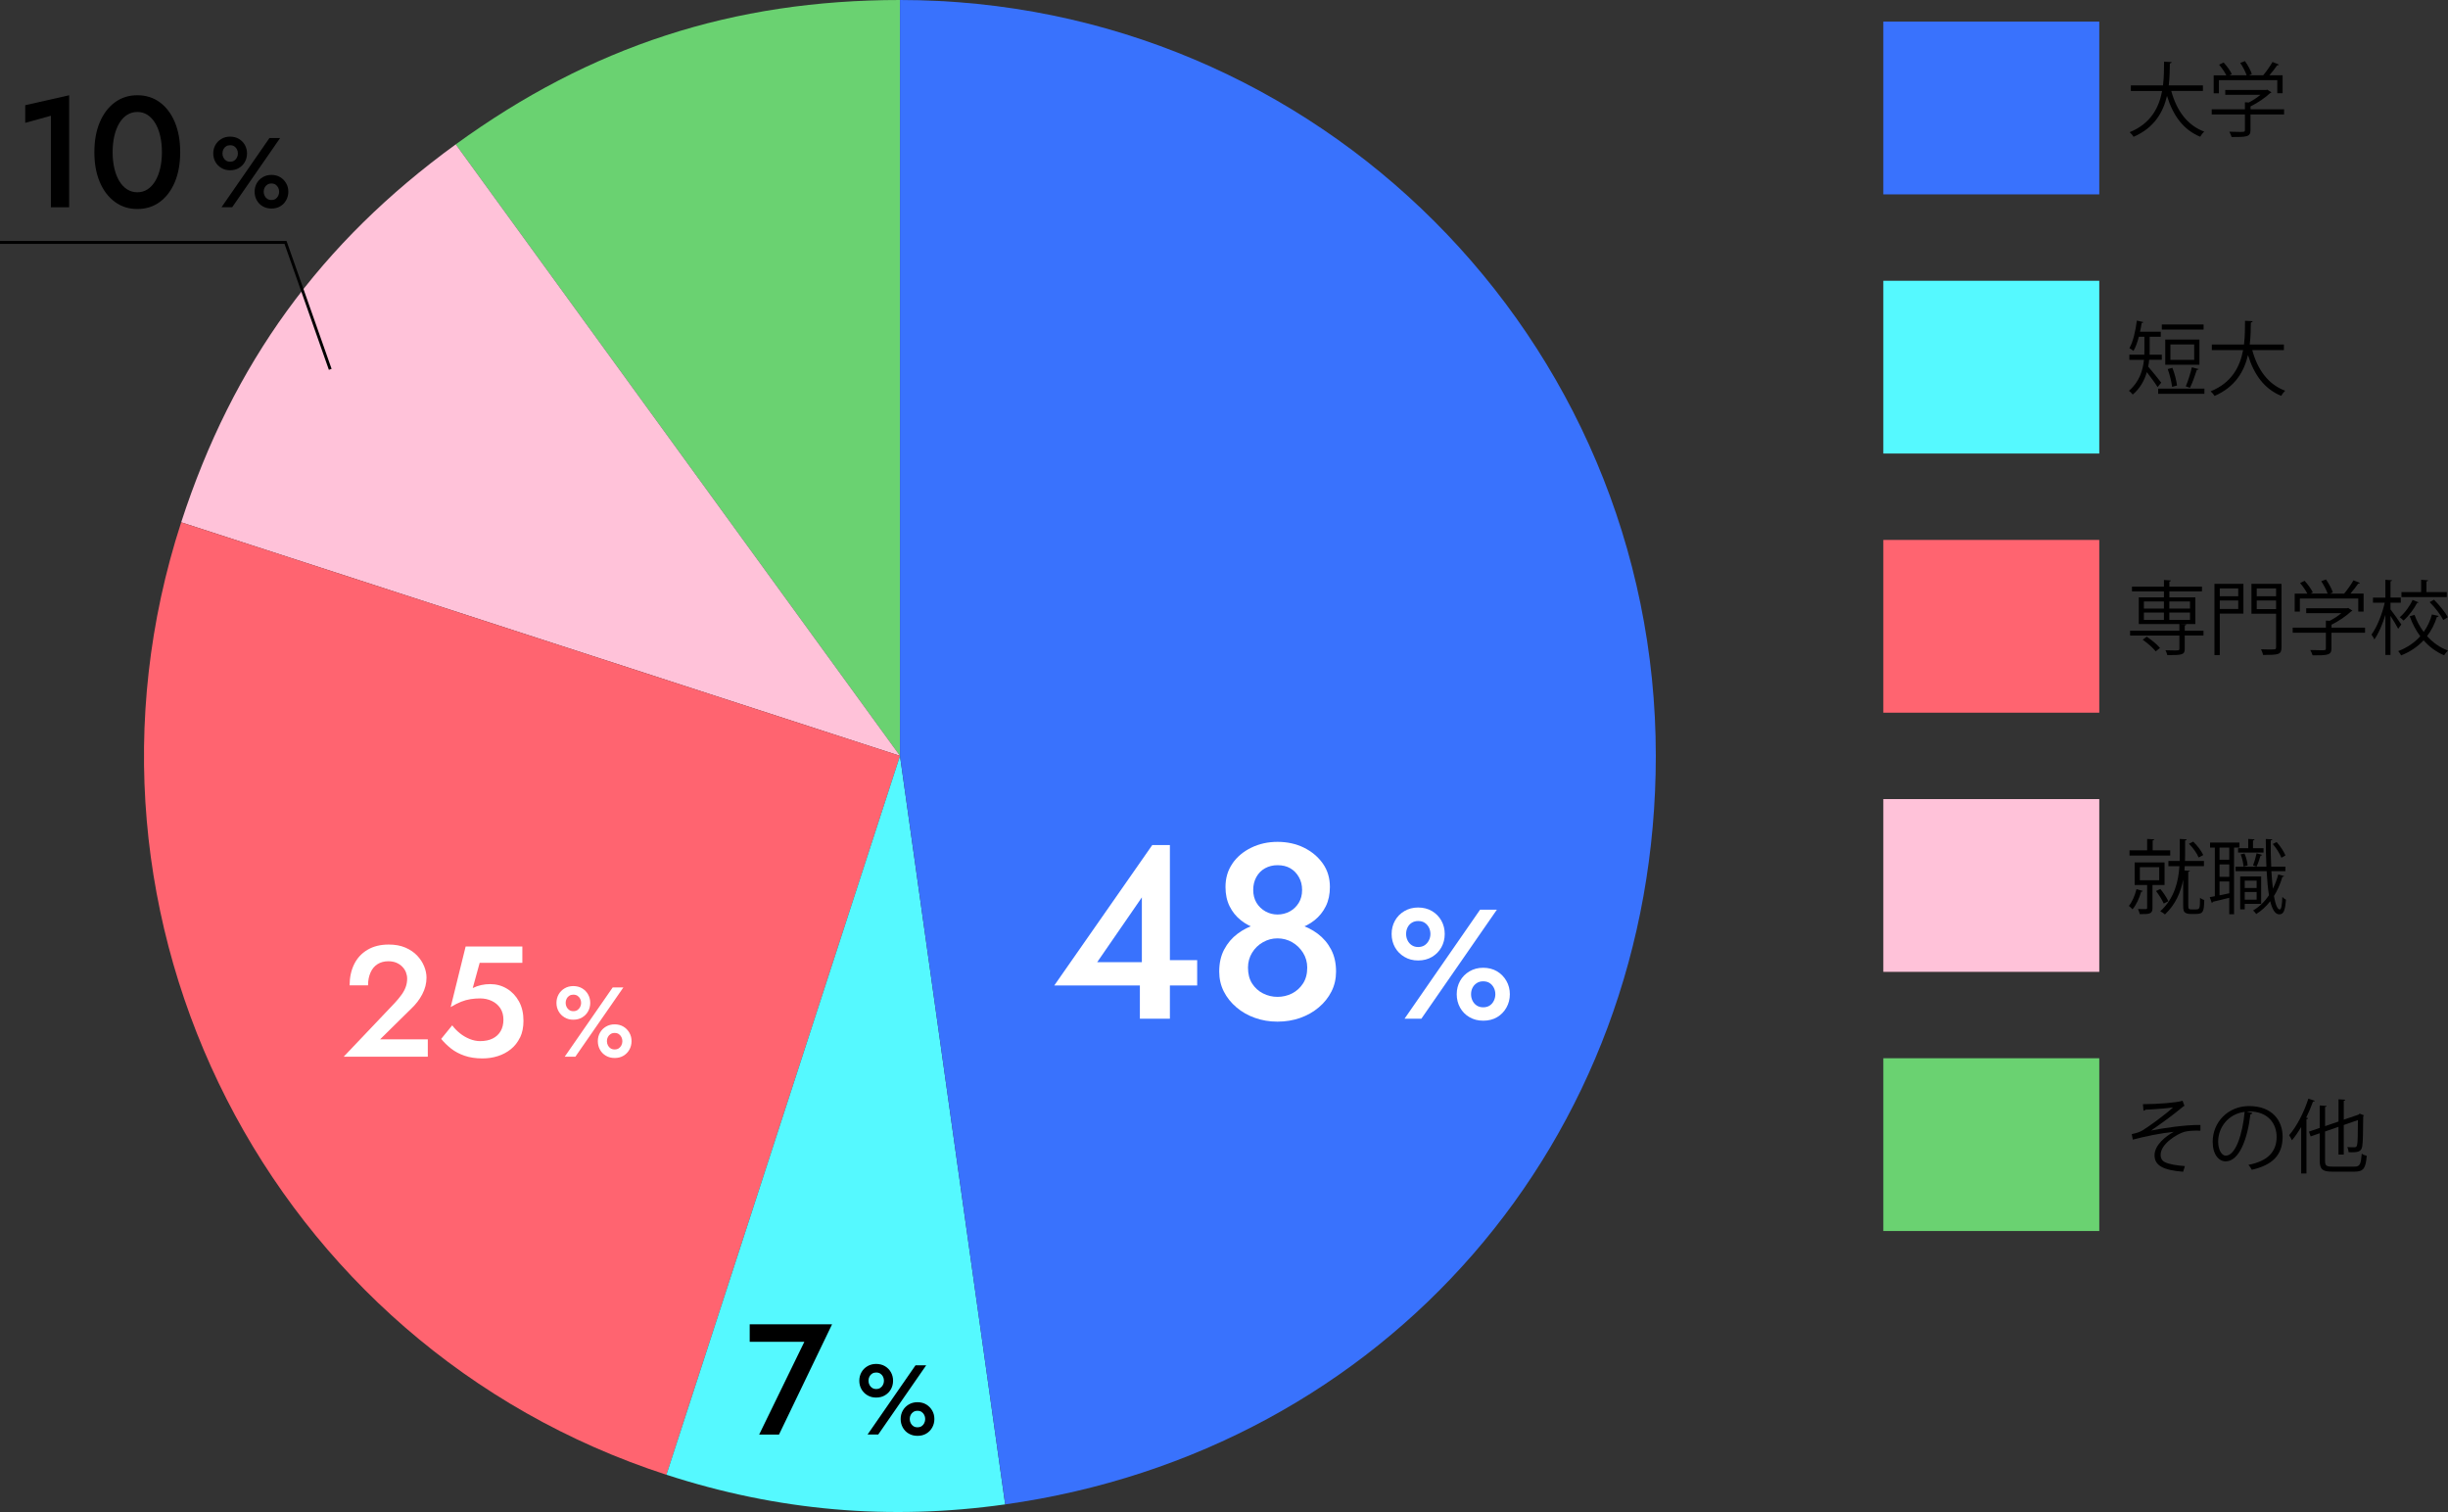 <?xml version="1.0" encoding="UTF-8"?>
<svg id="_レイヤー_2" data-name="レイヤー_2" xmlns="http://www.w3.org/2000/svg" viewBox="0 0 848.78 524.21">
  <rect x="0" y="0" width="848.78" height="524.21" fill="#333333" stroke="none"/>
  <defs>
    <style>
      .cls-1 {
        fill: none;
        stroke: #000;
        stroke-miterlimit: 10;
      }

      .cls-2 {
        fill: #fff;
      }

      .cls-3 {
        fill: #55f9ff;
      }

      .cls-4 {
        fill: #ff6470;
      }

      .cls-5 {
        fill: #6ad271;
      }

      .cls-6 {
        fill: #ffc2d9;
      }

      .cls-7 {
        fill: #3972fd;
      }
    </style>
  </defs>
  <g id="_アウトライン" data-name="アウトライン">
    <g>
      <g>
        <path class="cls-5" d="M312.05,262.06L158.01,50.05C204.85,16.02,254.16,0,312.05,0v262.06Z"/>
        <path class="cls-6" d="M312.05,262.06L62.82,181.08c17.89-55.06,48.36-97,95.2-131.03l154.04,212.01Z"/>
        <path class="cls-4" d="M312.05,262.06l-80.98,249.24C93.42,466.57,18.09,318.73,62.82,181.08h0l249.24,80.98Z"/>
        <path class="cls-3" d="M312.05,262.06l36.47,259.51c-40.13,5.64-78.91,2.25-117.45-10.28l80.98-249.24Z"/>
        <path class="cls-7" d="M312.05,262.06V0c144.73,0,262.06,117.33,262.06,262.06,0,133.15-93.73,240.98-225.59,259.51l-36.47-259.51Z"/>
      </g>
      <g>
        <rect class="cls-5" x="652.99" y="366.89" width="74.88" height="59.9"/>
        <rect class="cls-6" x="652.99" y="277.04" width="74.88" height="59.9"/>
        <rect class="cls-4" x="652.99" y="187.19" width="74.88" height="59.9"/>
        <rect class="cls-3" x="652.99" y="97.34" width="74.88" height="59.9"/>
        <rect class="cls-7" x="652.99" y="7.49" width="74.88" height="59.9"/>
        <g>
          <path d="M743.01,382.81c5.22,0,11.79-.53,13.73-1.18l.67,1.77c-.31.08-.73.45-1.32.95-2.84,2.36-6.93,5.31-10.28,7.61,3.9-.81,11.88-2.02,17.13-1.94v1.99c-.39-.03-.84-.03-1.26-.03-1.52,0-3.12.11-4.29.42-2.42.67-8.25,4.13-8.25,7.97,0,1.74,1.07,2.33,1.46,2.53,1.26.7,4.32,1.21,6.96,1.38l-.62,1.96c-6.79-.53-9.91-2.11-9.91-5.7s3.93-6.68,6.68-8.14c-4.8.51-9.55,1.49-14.21,2.7l-.37-1.91c1.63-.34,2.78-.73,3.68-1.26,2.11-1.24,8.31-5.78,10.64-8-1.74.28-5.25.56-6.85.65-.81.06-1.94.08-2.67.14-.11.14-.45.34-.73.34l-.2-2.25Z"/>
          <path d="M780.97,385.85c-.11.25-.34.45-.7.45-1.01,8.73-3.93,16.34-8.59,16.34-2.36,0-4.49-2.36-4.49-6.79,0-6.74,5.25-12.38,12.63-12.38,8.11,0,11.62,5.14,11.62,10.61,0,6.68-3.87,9.91-10.67,11.48-.25-.45-.73-1.21-1.18-1.71,6.46-1.24,9.77-4.38,9.77-9.69,0-4.63-2.98-8.84-9.55-8.84-.28,0-.59.03-.84.06l1.99.48ZM778.27,385.48c-5.67.7-9.18,5.39-9.18,10.3,0,3,1.29,4.89,2.64,4.89,3.4,0,5.84-7.5,6.54-15.19Z"/>
          <path d="M797.87,390.73c-1.01,1.71-2.08,3.29-3.2,4.6-.22-.45-.67-1.35-.98-1.77,2.58-2.92,5.11-7.8,6.68-12.66l2.22.73c-.06.2-.28.31-.62.28-.67,1.88-1.46,3.76-2.36,5.56l.65.2c-.03.17-.2.31-.56.36v18.81h-1.83v-16.12ZM806.15,402.41c0,1.66.39,2.05,2.5,2.05h7.72c1.91,0,2.22-.9,2.5-4.49.45.34,1.21.65,1.74.76-.36,4.13-1.01,5.48-4.18,5.48h-7.78c-3.34,0-4.35-.76-4.35-3.82v-9.49l-3.14,1.09-.59-1.66,3.73-1.29v-7.78l2.39.17c-.03.2-.17.31-.53.37v6.63l4.66-1.6v-7.72l2.36.17c-.03.2-.2.31-.53.36v6.54l5.11-1.74c.14-.14.2-.2.39-.34l1.52.59c-.03.08-.17.2-.28.28-.03,5.08-.11,9.29-.34,10.42-.31,1.94-1.46,2.19-4.72,2.08-.06-.53-.22-1.32-.48-1.77.9.06,2.08.06,2.44.06.53,0,.81-.11.98-.84.2-.7.28-3.96.28-8.59l-4.91,1.71v10.25h-1.83v-9.63l-4.66,1.63v10.13Z"/>
        </g>
        <g>
          <path d="M742.95,308.88c-.06.22-.28.31-.56.28-.62,2.19-1.71,4.63-3,6.09-.28-.31-.9-.9-1.26-1.18,1.12-1.32,2.08-3.57,2.64-5.81l2.19.62ZM752.47,294.82v1.8h-14.12v-1.8h6.12v-3.96l2.44.14c-.03.22-.17.34-.53.39v3.43h6.09ZM750.5,306.83h-4.18v7.97c0,2.08-1.01,2.13-4.41,2.13-.08-.5-.37-1.26-.62-1.77,1.35.03,2.39.03,2.75.03.34-.03.42-.14.42-.42v-7.95h-4.32v-7.83h10.36v7.83ZM741.94,300.66v4.52h6.71v-4.52h-6.71ZM749.04,308.21c1.09,1.29,2.25,3.06,2.78,4.24l-1.6.81c-.5-1.18-1.66-3.03-2.67-4.35l1.49-.7ZM758.73,313.94c0,1.18.2,1.35,1.09,1.35h1.38c1.52,0,1.6-.17,1.6-4.04.37.34.98.65,1.46.79-.08,3.93-.28,4.83-2.95,4.83h-1.88c-.62,0-1.32-.14-1.8-.48-.5-.34-.67-.79-.67-2.7v-8.73c-.81,4.24-2.58,8.56-6.32,12.07-.37-.36-1.12-.87-1.63-1.09,5-4.55,6.32-10.53,6.65-15.64h-3.82v-1.8h3.9c.03-.65.03-1.29.03-1.88v-5.76l2.41.14c-.03.2-.2.34-.56.39v5.19c0,.62,0,1.26-.03,1.91h6.57v1.8h-6.65c-.03.51-.06.98-.11,1.49,1.01.08,1.46.11,1.88.14-.03.2-.17.31-.56.37v11.65ZM760.44,291.79c1.46,1.38,2.86,3.29,3.48,4.66l-1.6.84c-.56-1.38-1.94-3.37-3.37-4.77l1.49-.73Z"/>
          <path d="M776.48,293.86h-1.88v23.11h-1.66v-5.7c-2.19.53-4.27,1.07-5.7,1.38-.03.22-.17.37-.34.42l-.73-2.02,1.77-.34v-16.85h-1.66v-1.74h10.19v1.74ZM772.94,298.07v-4.21h-3.37v4.21h3.37ZM772.94,304v-4.3h-3.37v4.3h3.37ZM769.57,305.6v4.8l3.37-.7v-4.1h-3.37ZM787.54,302.03c.14,2.22.31,4.27.53,6.06.76-1.52,1.38-3.14,1.85-4.91l2.02.53c-.06.2-.25.28-.59.31-.7,2.41-1.68,4.66-2.92,6.63.5,2.86,1.18,4.66,2.02,4.66.5,0,.79-1.38.9-4.35.34.39.87.81,1.24.96-.31,3.82-.79,5.08-2.33,5.08-1.43,0-2.42-1.71-3.12-4.55-1.38,1.8-3,3.29-4.86,4.44-.22-.37-.73-.93-1.07-1.24,2.16-1.26,4.02-3.06,5.5-5.28-.39-2.36-.65-5.22-.81-8.34h-10.78v-1.57h10.7c-.14-3.03-.2-6.29-.22-9.57l2.25.11c0,.22-.17.34-.53.39-.03,3.09.03,6.21.17,9.07h4.91v1.57h-4.86ZM776,294.06h3.51v-3.2l2.19.14c-.03.2-.17.34-.53.39v2.67h3.65v1.52h-8.82v-1.52ZM784,313.38h-5.7v1.88h-1.57v-11.4h7.27v9.52ZM778.22,295.91c.59,1.29,1.01,3,1.09,4.13l-1.43.39c-.06-1.15-.45-2.89-.98-4.21l1.32-.31ZM782.43,305.32h-4.13v2.56h4.13v-2.56ZM778.3,311.92h4.13v-2.67h-4.13v2.67ZM784.34,296.39c-.08.17-.25.25-.56.28-.31,1.04-.87,2.72-1.38,3.79,0,0-1.18-.42-1.21-.42.45-1.15.98-2.98,1.23-4.21l1.91.56ZM789.36,291.93c1.29,1.4,2.53,3.34,3.06,4.66l-1.4.79c-.51-1.35-1.77-3.34-2.98-4.77l1.32-.67Z"/>
        </g>
        <g>
          <path d="M764.01,218.67v1.66h-6.51v4.63c0,1.09-.25,1.6-1.15,1.88-.87.28-2.42.28-4.91.28-.08-.51-.36-1.18-.62-1.68,1.15.03,2.22.06,3,.06,1.63,0,1.83,0,1.83-.56v-4.6h-17.1v-1.66h17.1v-2.33h-14.09v-9.24h8.73v-2.08h-11.09v-1.63h11.09v-2.33l2.41.17c-.03.2-.17.34-.53.39v1.77h11.31v1.63h-11.31v2.08h9.01v9.24h-5.05v.03l1.91.08c-.03.2-.17.34-.53.39v1.83h6.51ZM747.44,225.83c-.9-1.18-2.84-2.89-4.52-4.04l1.4-1.04c1.68,1.09,3.65,2.72,4.6,3.9l-1.49,1.18ZM743.34,208.53v2.47h6.94v-2.47h-6.94ZM743.34,212.38v2.53h6.94v-2.53h-6.94ZM759.32,208.53h-7.16v2.47h7.16v-2.47ZM759.32,214.91v-2.53h-7.16v2.53h7.16Z"/>
          <path d="M777.85,202.41v10.33h-8.2v14.38h-1.85v-24.71h10.05ZM776.05,204.01h-6.4v2.7h6.4v-2.7ZM769.65,211.14h6.4v-2.95h-6.4v2.95ZM791.05,202.41v22.01c0,2.55-.98,2.64-6.4,2.64-.08-.53-.42-1.4-.7-1.96,1.21.06,2.36.06,3.23.06,1.83,0,1.99,0,1.99-.73v-11.65h-8.54v-10.36h10.42ZM789.17,204.01h-6.71v2.7h6.71v-2.7ZM782.46,211.17h6.71v-2.98h-6.71v2.98Z"/>
          <path d="M820.02,217.6v1.77h-11.65v5.45c0,2.36-1.35,2.39-6.54,2.39-.14-.53-.51-1.32-.81-1.85,1.43.06,2.7.08,3.59.08,1.63,0,1.83,0,1.83-.62v-5.45h-11.51v-1.77h11.51v-2.44l1.32.08c1.43-.73,2.92-1.71,4.07-2.67h-12.21v-1.68h14.21l.34-.11,1.46.93c-.08.14-.25.22-.42.25-1.66,1.57-4.32,3.4-6.82,4.63v1.01h11.65ZM797.42,207.52v4.52h-1.8v-6.23h4.38c-.53-1.09-1.57-2.58-2.5-3.68l1.57-.76c1.12,1.24,2.33,2.89,2.84,4.01l-.81.42h5.95c-.42-1.26-1.35-3-2.22-4.29l1.63-.62c1.01,1.4,2.02,3.29,2.39,4.49l-.98.42h4.91c1.09-1.29,2.47-3.26,3.23-4.6,1.77.65,1.99.79,2.22.93-.08.17-.31.25-.59.22-.7,1.01-1.71,2.33-2.7,3.45h4.58v6.23h-1.85v-4.52h-20.24Z"/>
          <path d="M828.84,211.26c.87,1.07,3.23,4.44,3.76,5.25l-1.09,1.49c-.48-.98-1.71-2.98-2.67-4.49v13.56h-1.77v-13.9c-1.01,3.31-2.39,6.54-3.82,8.51-.2-.5-.67-1.24-1.01-1.66,1.83-2.44,3.71-7.05,4.6-11.06h-4.07v-1.77h4.3v-6.18l2.33.17c-.03.17-.2.31-.56.36v5.64h3.57v1.77h-3.57v2.3ZM837.18,213.17c.76,2.13,1.85,4.16,3.17,5.92,1.32-1.83,2.27-3.87,2.86-6.06l2.33.53c-.08.2-.28.34-.62.34-.73,2.36-1.85,4.63-3.4,6.63,1.99,2.22,4.44,3.99,7.24,5-.42.39-1.04,1.12-1.32,1.66-2.75-1.15-5.14-2.95-7.13-5.19-2.02,2.16-4.58,3.96-7.78,5.22-.2-.42-.7-1.12-1.01-1.49,3.17-1.21,5.7-2.98,7.64-5.14-1.52-2.05-2.75-4.38-3.65-6.93l1.66-.48ZM838.58,208.84c-.08.14-.25.22-.53.22-1.01,1.96-2.78,4.41-4.69,6.09-.31-.34-.9-.84-1.32-1.15,1.82-1.54,3.54-3.93,4.46-6.01l2.08.84ZM848.36,205.28v1.74h-15.72v-1.74h6.82v-4.27l2.41.17c-.03.2-.17.34-.56.39v3.71h7.05ZM847.15,214.96c-.84-1.71-2.86-4.32-4.72-6.21l1.49-.84c1.85,1.85,3.93,4.38,4.8,6.09l-1.57.95Z"/>
        </g>
        <g>
          <path d="M745.17,124.75c-.06.76-.17,1.54-.34,2.36,1.1,1.21,3.85,4.66,4.52,5.56l-1.26,1.54c-.7-1.18-2.47-3.57-3.73-5.19-.81,2.81-2.3,5.59-4.89,7.78-.25-.37-.95-1.07-1.32-1.32,3.62-3.06,4.83-7.08,5.22-10.73h-5.08v-1.77h5.19c.03-.53.03-1.07.03-1.57v-4.66h-1.91c-.51,1.91-1.12,3.65-1.88,4.91-.34-.28-.98-.73-1.4-.96,1.26-2.16,2.11-5.9,2.58-9.55l2.22.51c-.06.2-.22.31-.56.31-.14,1.01-.34,2.02-.56,3.03h7.19v1.74h-3.85v4.69c0,.5,0,1.01-.03,1.54h4.24v1.77h-4.38ZM748.29,134.74h16.03v1.8h-16.03v-1.8ZM764.04,112.48v1.77h-14.49v-1.77h14.49ZM762.6,117.73v8.73h-11.85v-8.73h11.85ZM753.23,127.53c.76,1.94,1.4,4.46,1.6,6.12l-1.71.48c-.2-1.68-.81-4.24-1.52-6.18l1.63-.42ZM760.78,124.75v-5.33h-8.25v5.33h8.25ZM762.3,127.95c-.06.2-.28.28-.62.31-.56,1.8-1.54,4.55-2.36,6.18-.31-.14-1.12-.39-1.46-.5.76-1.71,1.66-4.61,2.11-6.6l2.33.62Z"/>
          <path d="M791.89,121.38h-10.98c1.83,6.71,5.45,11.88,11.43,14.09-.48.42-1.09,1.21-1.4,1.77-5.87-2.41-9.43-7.38-11.51-14.15-1.29,5.56-4.35,11.06-11.6,14.18-.28-.51-.87-1.18-1.35-1.6,7.41-3,10.19-8.62,11.26-14.29h-10.84v-1.94h11.15c.36-2.92.34-5.78.36-8.23l2.64.14c-.03.25-.25.39-.62.48-.03,2.22-.06,4.86-.39,7.61h11.85v1.94Z"/>
        </g>
        <g>
          <path d="M763.81,31.53h-10.98c1.83,6.71,5.45,11.88,11.43,14.1-.48.42-1.09,1.21-1.4,1.77-5.87-2.41-9.43-7.38-11.51-14.15-1.29,5.56-4.35,11.06-11.6,14.18-.28-.51-.87-1.18-1.35-1.6,7.41-3,10.19-8.62,11.26-14.29h-10.84v-1.94h11.15c.36-2.92.34-5.78.36-8.22l2.64.14c-.03.25-.25.39-.62.48-.03,2.22-.06,4.86-.39,7.61h11.85v1.94Z"/>
          <path d="M791.95,37.9v1.77h-11.65v5.45c0,2.36-1.35,2.39-6.54,2.39-.14-.53-.51-1.32-.81-1.85,1.43.06,2.7.08,3.59.08,1.63,0,1.83,0,1.83-.62v-5.45h-11.51v-1.77h11.51v-2.44l1.32.08c1.43-.73,2.92-1.71,4.07-2.67h-12.21v-1.68h14.21l.34-.11,1.46.93c-.08.14-.25.22-.42.25-1.66,1.57-4.32,3.4-6.82,4.63v1.01h11.65ZM769.34,27.82v4.52h-1.8v-6.23h4.38c-.53-1.1-1.57-2.58-2.5-3.68l1.57-.76c1.12,1.23,2.33,2.89,2.84,4.01l-.81.42h5.95c-.42-1.26-1.35-3-2.22-4.29l1.63-.62c1.01,1.4,2.02,3.29,2.39,4.49l-.98.42h4.91c1.09-1.29,2.47-3.26,3.23-4.61,1.77.65,1.99.79,2.22.93-.08.17-.31.25-.59.22-.7,1.01-1.71,2.33-2.7,3.45h4.58v6.23h-1.85v-4.52h-20.24Z"/>
        </g>
      </g>
      <g>
        <path class="cls-2" d="M399.52,292.98h6.11v60.2h-10.41v-15.14l.69-.95v-25.97l-15.48,22.45h20.9l1.46-.69h12.3v8.77h-49.54l33.97-48.68Z"/>
        <path class="cls-2" d="M424.46,329.18c1.15-2.18,2.69-4,4.64-5.46,1.95-1.46,4.13-2.55,6.54-3.27,2.41-.72,4.84-1.08,7.31-1.08s4.92.36,7.35,1.08c2.44.72,4.63,1.81,6.58,3.27,1.95,1.46,3.5,3.28,4.64,5.46,1.15,2.18,1.72,4.73,1.72,7.65,0,2.52-.53,4.83-1.59,6.92-1.06,2.09-2.52,3.93-4.39,5.5-1.86,1.58-4.01,2.79-6.45,3.66-2.44.86-5.06,1.29-7.87,1.29s-5.35-.43-7.78-1.29c-2.44-.86-4.59-2.08-6.45-3.66-1.86-1.58-3.33-3.41-4.39-5.5-1.06-2.09-1.59-4.4-1.59-6.92,0-2.92.57-5.47,1.72-7.65ZM427.3,299.39c1.6-2.32,3.78-4.16,6.54-5.5,2.75-1.35,5.79-2.02,9.12-2.02s6.44.67,9.16,2.02c2.72,1.35,4.9,3.18,6.54,5.5s2.45,5.03,2.45,8.13c0,2.52-.47,4.75-1.42,6.67-.95,1.92-2.25,3.54-3.91,4.86-1.66,1.32-3.6,2.32-5.8,3.01-2.21.69-4.54,1.03-7.01,1.03s-4.79-.34-6.97-1.03c-2.18-.69-4.1-1.69-5.76-3.01-1.66-1.32-2.97-2.94-3.91-4.86-.95-1.92-1.42-4.14-1.42-6.67,0-3.1.8-5.8,2.41-8.13ZM434.13,340.97c.95,1.49,2.21,2.64,3.78,3.44,1.58.8,3.25,1.2,5.03,1.2s3.53-.4,5.07-1.2c1.55-.8,2.81-1.95,3.78-3.44.97-1.49,1.46-3.32,1.46-5.5,0-1.89-.49-3.61-1.46-5.16-.98-1.55-2.24-2.77-3.78-3.65s-3.24-1.33-5.07-1.33-3.45.44-5.03,1.33c-1.58.89-2.84,2.11-3.78,3.65s-1.42,3.27-1.42,5.16c0,2.18.47,4.01,1.42,5.5ZM435.68,313.02c.77,1.26,1.81,2.25,3.1,2.97s2.68,1.07,4.17,1.07,2.97-.36,4.26-1.07,2.32-1.71,3.1-2.97c.77-1.26,1.16-2.75,1.16-4.47s-.37-3.15-1.12-4.47c-.75-1.32-1.73-2.34-2.97-3.05-1.23-.72-2.71-1.07-4.43-1.07-1.61,0-3.05.36-4.34,1.07-1.29.72-2.29,1.74-3.01,3.05-.72,1.32-1.08,2.81-1.08,4.47s.39,3.21,1.16,4.47Z"/>
      </g>
      <path class="cls-2" d="M483.67,319.19c.77-1.38,1.86-2.49,3.27-3.32s2.99-1.24,4.75-1.24,3.45.41,4.83,1.24,2.47,1.94,3.24,3.32c.77,1.39,1.16,2.93,1.16,4.62s-.39,3.23-1.16,4.62c-.77,1.39-1.85,2.49-3.24,3.32s-3,1.24-4.83,1.24-3.35-.41-4.75-1.24-2.49-1.93-3.27-3.32c-.77-1.39-1.16-2.92-1.16-4.62s.39-3.23,1.16-4.62ZM519.01,315.38l-26.19,37.8h-5.83l26.19-37.8h5.83ZM488.04,326.04c.34.7.83,1.26,1.46,1.67.63.41,1.36.62,2.19.62.9,0,1.66-.21,2.27-.62.61-.41,1.1-.97,1.46-1.67.36-.7.54-1.45.54-2.24s-.18-1.58-.54-2.27c-.36-.68-.85-1.22-1.46-1.62-.61-.4-1.37-.59-2.27-.59-.83,0-1.56.2-2.19.59-.63.4-1.12.94-1.46,1.62-.34.68-.51,1.44-.51,2.27s.17,1.54.51,2.24ZM506.24,340.08c.77-1.39,1.86-2.49,3.27-3.32,1.4-.83,2.99-1.24,4.75-1.24s3.44.42,4.81,1.24c1.37.83,2.45,1.94,3.24,3.32.79,1.39,1.19,2.92,1.19,4.62s-.4,3.24-1.19,4.64c-.79,1.4-1.87,2.51-3.24,3.32-1.37.81-2.97,1.21-4.81,1.21s-3.35-.41-4.75-1.21c-1.4-.81-2.49-1.92-3.27-3.32-.77-1.4-1.16-2.95-1.16-4.64s.39-3.23,1.16-4.62ZM510.56,346.94c.34.7.83,1.26,1.46,1.67s1.38.62,2.24.62,1.66-.21,2.27-.62,1.09-.97,1.43-1.67c.34-.7.51-1.45.51-2.24s-.17-1.53-.51-2.21c-.34-.68-.82-1.23-1.43-1.65-.61-.41-1.37-.62-2.27-.62s-1.61.21-2.24.62c-.63.41-1.12.95-1.46,1.62-.34.67-.51,1.41-.51,2.24s.17,1.54.51,2.24Z"/>
      <path d="M259.94,459.13h28.56l-18.4,38.23h-6.88l15.67-32.17h-18.95v-6.06Z"/>
      <path d="M298.68,475.77c.49-.88,1.18-1.58,2.08-2.11.89-.53,1.9-.79,3.02-.79s2.19.26,3.07.79c.88.53,1.57,1.23,2.06,2.11s.74,1.86.74,2.93-.25,2.05-.74,2.93c-.49.88-1.18,1.58-2.06,2.11-.88.53-1.9.79-3.07.79s-2.13-.26-3.02-.79c-.89-.53-1.58-1.23-2.08-2.11-.49-.88-.74-1.86-.74-2.93s.25-2.05.74-2.93ZM321.13,473.35l-16.63,24h-3.7l16.63-24h3.7ZM301.46,480.12c.22.45.53.8.93,1.06.4.26.86.39,1.39.39.57,0,1.05-.13,1.44-.39s.7-.62.93-1.06c.23-.45.34-.92.34-1.42s-.12-1.01-.34-1.44c-.23-.43-.54-.78-.93-1.03s-.87-.38-1.44-.38c-.53,0-.99.12-1.39.38-.4.25-.71.59-.93,1.03-.22.43-.33.92-.33,1.44s.11.98.33,1.42ZM313.02,489.04c.49-.88,1.18-1.58,2.07-2.11.89-.53,1.9-.79,3.02-.79s2.18.26,3.05.79c.87.53,1.55,1.23,2.06,2.11s.75,1.86.75,2.93-.25,2.06-.75,2.95-1.19,1.59-2.06,2.11-1.89.77-3.05.77-2.13-.26-3.02-.77-1.58-1.22-2.07-2.11c-.49-.89-.74-1.87-.74-2.95s.25-2.05.74-2.93ZM315.76,493.39c.22.45.53.8.93,1.06.4.26.87.39,1.42.39s1.05-.13,1.44-.39.69-.62.91-1.06c.22-.45.33-.92.33-1.42s-.11-.97-.33-1.41c-.22-.43-.52-.78-.91-1.05-.39-.26-.87-.39-1.44-.39s-1.02.13-1.42.39c-.4.26-.71.61-.93,1.03-.22.42-.33.9-.33,1.42s.11.98.33,1.42Z"/>
      <g>
        <path d="M8.74,36.47l15.24-3.44v38.83h-6.33v-31.73l-8.9,2.46v-6.12Z"/>
        <path d="M34.6,42.36c1.26-2.95,3-5.24,5.24-6.88,2.24-1.64,4.83-2.46,7.78-2.46s5.59.82,7.81,2.46,3.95,3.93,5.19,6.88c1.24,2.95,1.86,6.41,1.86,10.38s-.62,7.43-1.86,10.38c-1.24,2.95-2.97,5.24-5.19,6.88-2.22,1.64-4.82,2.46-7.81,2.46s-5.54-.82-7.78-2.46c-2.24-1.64-3.99-3.93-5.24-6.88-1.26-2.95-1.88-6.41-1.88-10.38s.63-7.43,1.88-10.38ZM39.65,58.36c.4,1.71.97,3.19,1.72,4.42.75,1.24,1.65,2.19,2.7,2.87,1.05.67,2.24,1.01,3.55,1.01s2.49-.34,3.52-1.01c1.04-.67,1.93-1.63,2.68-2.87.75-1.24,1.32-2.71,1.72-4.42.4-1.71.6-3.59.6-5.62s-.2-3.91-.6-5.62c-.4-1.71-.97-3.19-1.72-4.42-.75-1.24-1.64-2.19-2.68-2.87-1.04-.67-2.21-1.01-3.52-1.01s-2.49.34-3.55,1.01c-1.06.67-1.96,1.63-2.7,2.87s-1.32,2.71-1.72,4.42c-.4,1.71-.6,3.59-.6,5.62s.2,3.91.6,5.62Z"/>
      </g>
      <path d="M74.68,50.27c.49-.88,1.18-1.58,2.08-2.11.89-.53,1.9-.79,3.02-.79s2.19.26,3.07.79c.88.53,1.57,1.23,2.06,2.11s.74,1.86.74,2.93-.25,2.05-.74,2.93c-.49.88-1.18,1.58-2.06,2.11-.88.53-1.9.79-3.07.79s-2.13-.26-3.02-.79c-.89-.53-1.58-1.23-2.08-2.11-.49-.88-.74-1.86-.74-2.93s.25-2.05.74-2.93ZM97.13,47.85l-16.63,24h-3.7l16.63-24h3.7ZM77.46,54.62c.22.45.53.8.93,1.06.4.26.86.39,1.39.39.57,0,1.05-.13,1.44-.39s.7-.62.93-1.06c.23-.45.34-.92.34-1.42s-.12-1.01-.34-1.44c-.23-.43-.54-.78-.93-1.03s-.87-.38-1.44-.38c-.53,0-.99.12-1.39.38-.4.25-.71.59-.93,1.03-.22.43-.33.92-.33,1.44s.11.98.33,1.42ZM89.02,63.54c.49-.88,1.18-1.58,2.07-2.11.89-.53,1.9-.79,3.02-.79s2.18.26,3.05.79c.87.53,1.55,1.23,2.06,2.11s.75,1.86.75,2.93-.25,2.06-.75,2.95-1.19,1.59-2.06,2.11-1.89.77-3.05.77-2.13-.26-3.02-.77-1.58-1.22-2.07-2.11c-.49-.89-.74-1.87-.74-2.95s.25-2.05.74-2.93ZM91.76,67.89c.22.45.53.8.93,1.06.4.26.87.39,1.42.39s1.05-.13,1.44-.39.69-.62.91-1.06c.22-.45.33-.92.33-1.42s-.11-.97-.33-1.41c-.22-.43-.52-.78-.91-1.05-.39-.26-.87-.39-1.44-.39s-1.02.13-1.42.39c-.4.26-.71.61-.93,1.03-.22.42-.33.9-.33,1.42s.11.98.33,1.42Z"/>
      <g>
        <path class="cls-2" d="M136.86,347.73c.91-.98,1.69-1.93,2.35-2.84s1.15-1.82,1.47-2.73c.33-.91.49-1.87.49-2.89,0-.73-.14-1.45-.41-2.16-.27-.71-.69-1.36-1.26-1.94-.56-.58-1.25-1.05-2.05-1.39-.8-.34-1.73-.52-2.79-.52-1.46,0-2.71.34-3.77,1.01-1.06.67-1.87,1.65-2.43,2.92s-.85,2.75-.85,4.42h-6.39c0-2.73.52-5.16,1.56-7.29,1.04-2.13,2.58-3.8,4.62-5.02,2.04-1.22,4.5-1.83,7.37-1.83,2.22,0,4.15.35,5.79,1.06,1.64.71,2.99,1.63,4.07,2.76,1.07,1.13,1.88,2.37,2.43,3.71.55,1.35.82,2.66.82,3.93,0,2-.49,3.93-1.47,5.79-.98,1.86-2.26,3.51-3.82,4.97l-10.81,10.65h16.55v6.01h-29.16l17.69-18.62Z"/>
        <path class="cls-2" d="M180.3,359.69c-.78,1.64-1.85,3-3.19,4.07-1.35,1.08-2.86,1.88-4.53,2.4-1.67.53-3.44.79-5.3.79-2.33,0-4.4-.31-6.2-.93-1.8-.62-3.36-1.45-4.67-2.48-1.31-1.04-2.46-2.16-3.44-3.36l3.82-4.7c.76,1.02,1.66,1.94,2.68,2.76,1.02.82,2.14,1.47,3.36,1.97,1.22.49,2.43.74,3.63.74,1.71,0,3.17-.3,4.37-.9,1.2-.6,2.12-1.46,2.76-2.57.64-1.11.96-2.43.96-3.96s-.36-2.89-1.09-3.99c-.73-1.09-1.71-1.93-2.95-2.51-1.24-.58-2.58-.87-4.04-.87-1.13,0-2.23.08-3.3.25-1.07.16-2.17.46-3.28.9s-2.32,1.06-3.63,1.86l5.19-21.02h19.66v5.68h-14.8l-2.4,8.74c.95-.47,1.93-.82,2.95-1.04,1.02-.22,2.06-.33,3.11-.33,2.11,0,4.04.53,5.79,1.58,1.75,1.06,3.14,2.53,4.18,4.42,1.04,1.89,1.56,4.13,1.56,6.72,0,2.22-.39,4.15-1.17,5.79Z"/>
      </g>
      <path class="cls-2" d="M193.68,344.77c.49-.88,1.18-1.58,2.08-2.11.89-.53,1.9-.79,3.02-.79s2.19.26,3.07.79c.88.53,1.57,1.23,2.06,2.11s.74,1.86.74,2.93-.25,2.05-.74,2.93c-.49.88-1.18,1.58-2.06,2.11-.88.53-1.9.79-3.07.79s-2.13-.26-3.02-.79c-.89-.53-1.58-1.23-2.08-2.11-.49-.88-.74-1.86-.74-2.93s.25-2.05.74-2.93ZM216.13,342.35l-16.63,24h-3.7l16.63-24h3.7ZM196.46,349.12c.22.45.53.8.93,1.06.4.26.86.39,1.39.39.57,0,1.05-.13,1.44-.39s.7-.62.93-1.06c.23-.45.34-.92.34-1.42s-.12-1.01-.34-1.44c-.23-.43-.54-.78-.93-1.03s-.87-.38-1.44-.38c-.53,0-.99.12-1.39.38-.4.25-.71.59-.93,1.03-.22.43-.33.92-.33,1.44s.11.98.33,1.42ZM208.02,358.04c.49-.88,1.18-1.58,2.07-2.11.89-.53,1.9-.79,3.02-.79s2.18.26,3.05.79c.87.53,1.55,1.23,2.06,2.11s.75,1.86.75,2.93-.25,2.06-.75,2.95-1.19,1.59-2.06,2.11-1.89.77-3.05.77-2.13-.26-3.02-.77-1.58-1.22-2.07-2.11c-.49-.89-.74-1.87-.74-2.95s.25-2.05.74-2.93ZM210.76,362.39c.22.45.53.8.93,1.06.4.26.87.39,1.42.39s1.05-.13,1.44-.39.69-.62.91-1.06c.22-.45.33-.92.33-1.42s-.11-.97-.33-1.41c-.22-.43-.52-.78-.91-1.05-.39-.26-.87-.39-1.44-.39s-1.02.13-1.42.39c-.4.26-.71.61-.93,1.03-.22.42-.33.9-.33,1.42s.11.98.33,1.42Z"/>
      <polyline class="cls-1" points="0 84.05 99 84.05 114.5 128.05"/>
    </g>
  </g>
</svg>